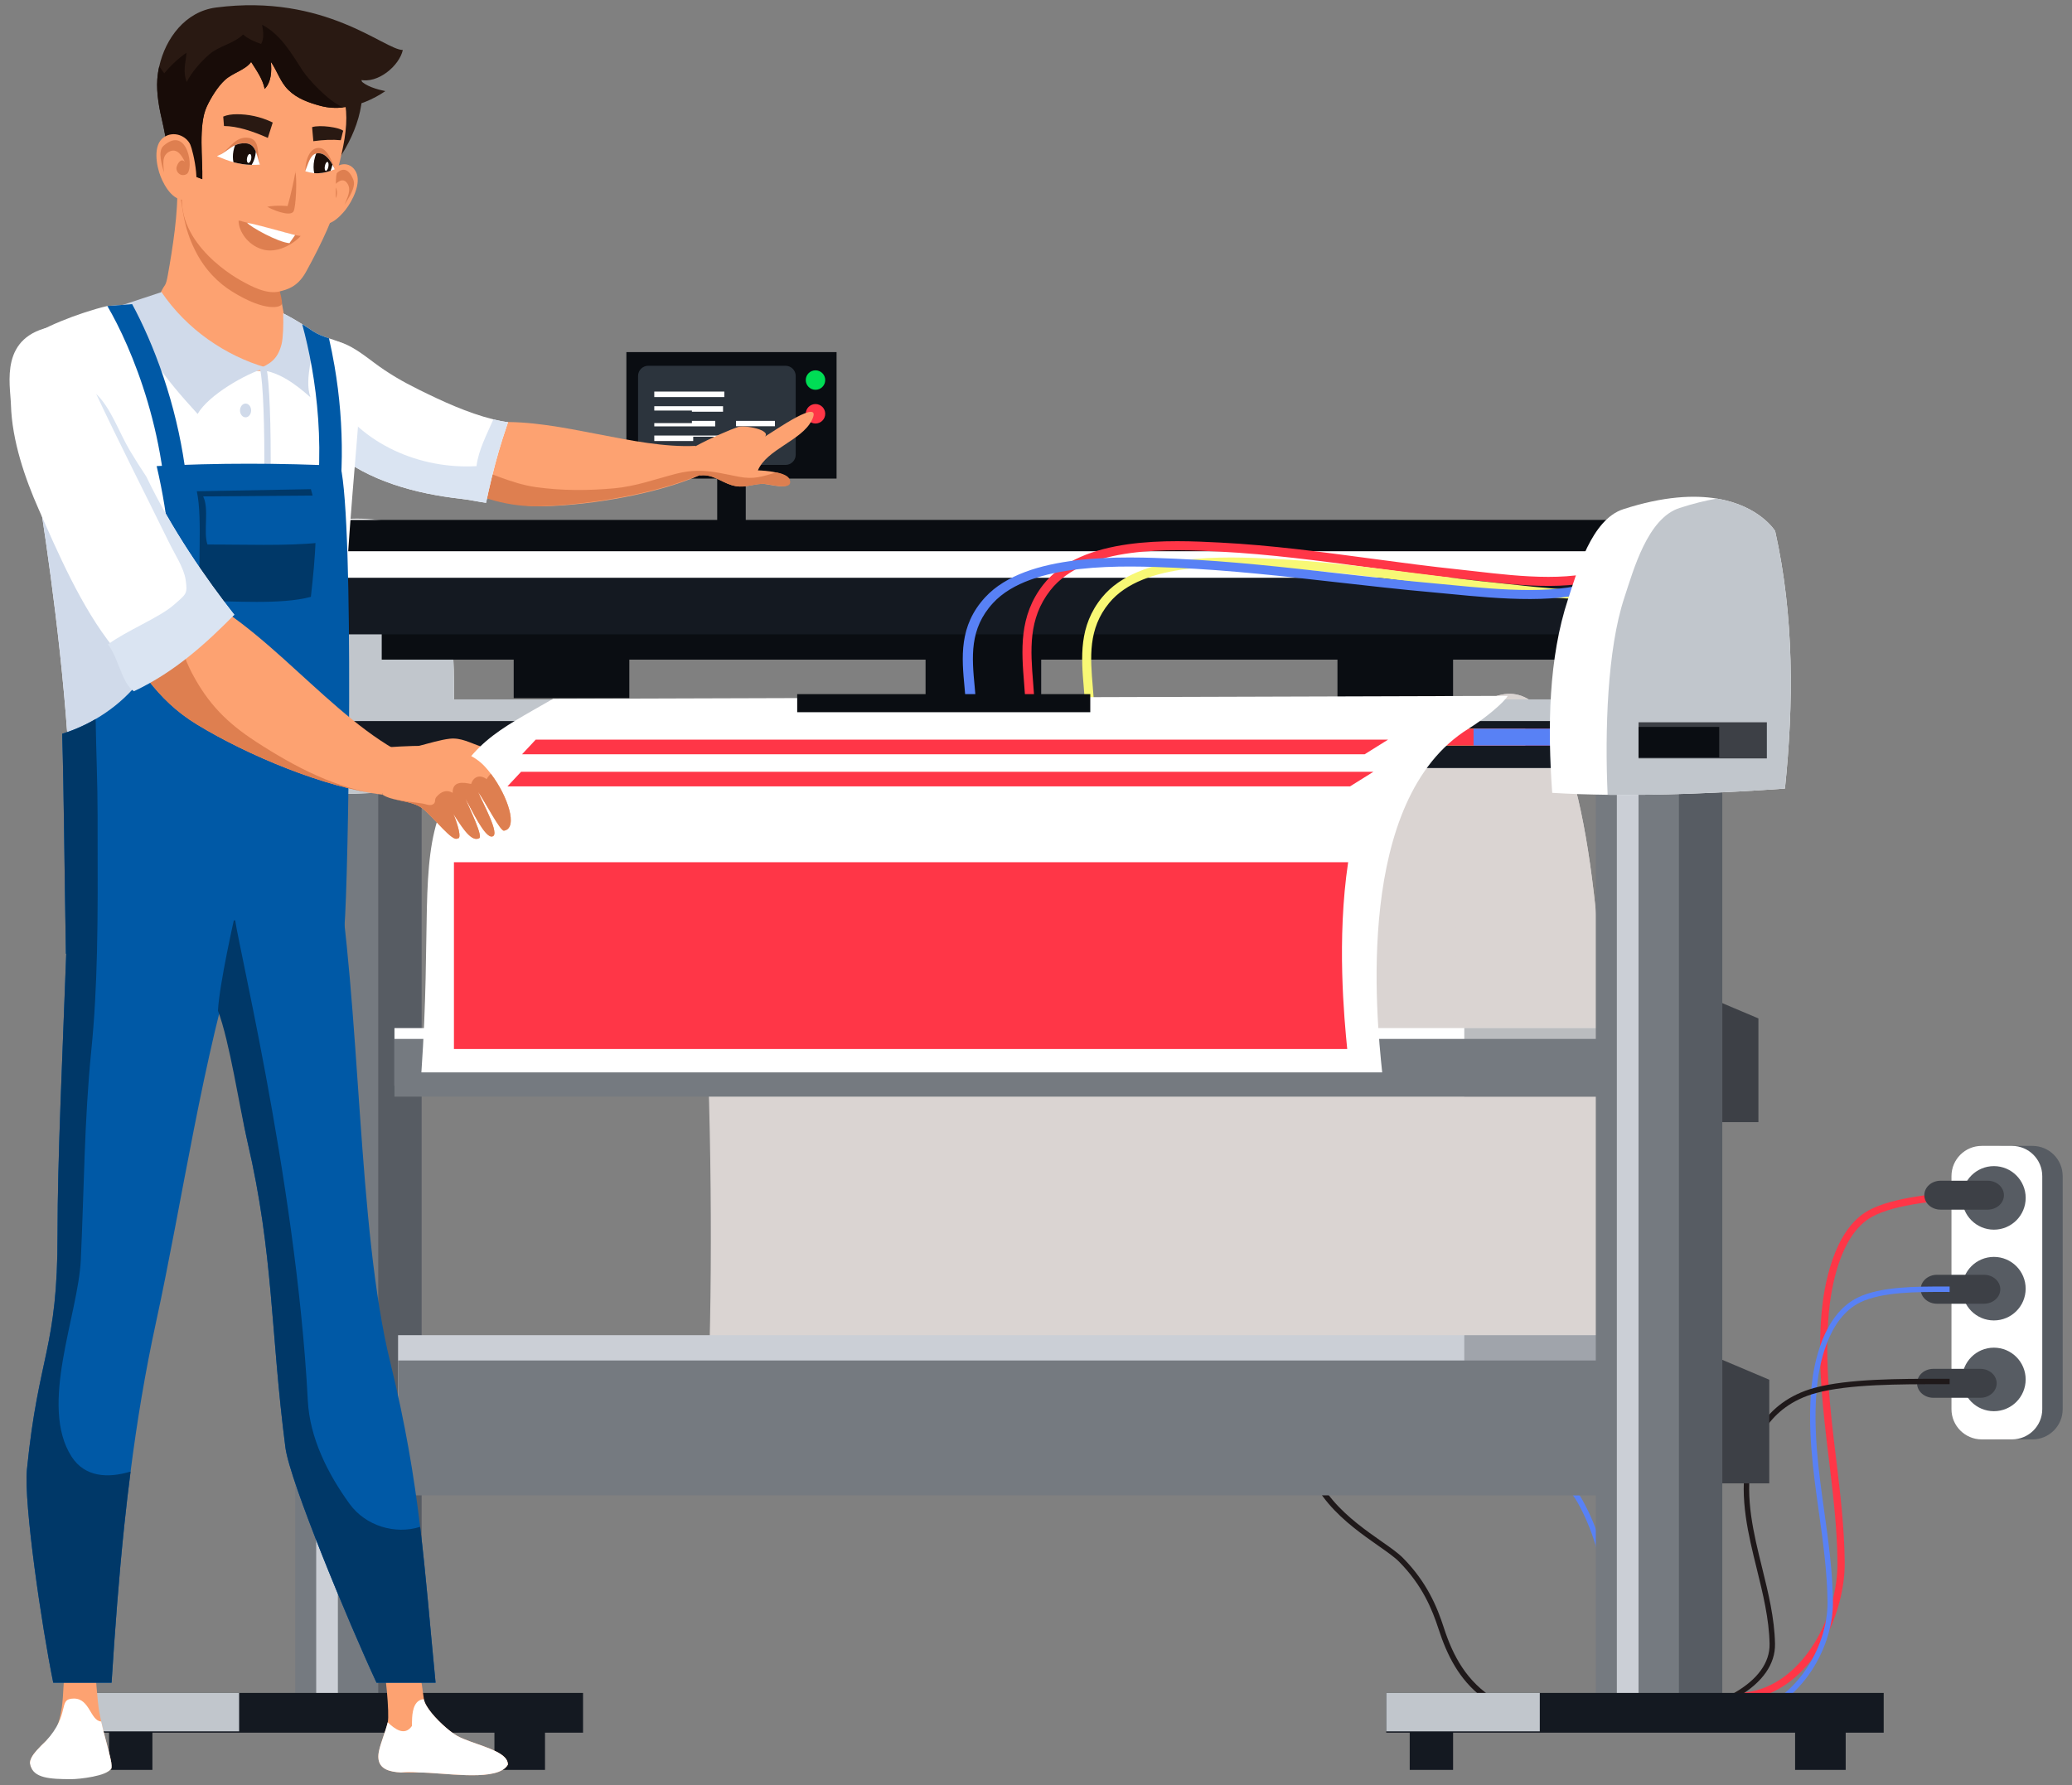 <svg width="159" height="137" viewBox="0 0 159 137" fill="none" xmlns="http://www.w3.org/2000/svg">
<rect x="0" y="0" width="159" height="137" fill="#808080" stroke="none"/>
<path d="M122.534 111.025H54.111C55.067 97.454 54.647 61.345 50.902 54.382L92.984 53.831L114.487 53.55C125.173 48.965 123.636 98.156 122.534 111.025Z" fill="#DAD4D2"/>
<path d="M132.639 130.552C131.183 130.552 129.895 130.168 128.793 129.404C125.671 127.237 124.538 122.343 123.9 118.322C123.558 116.169 123.047 113.633 121.842 111.146C121.22 109.862 120.337 109.053 119.403 108.197C118.793 107.639 118.163 107.061 117.6 106.336L118.038 105.996C118.573 106.684 119.186 107.245 119.778 107.788C120.71 108.642 121.673 109.525 122.342 110.904C123.578 113.457 124.1 116.042 124.448 118.235C125.069 122.148 126.16 126.901 129.11 128.948C130.545 129.944 132.344 130.232 134.454 129.804C138.417 129 141.04 124.04 141.003 119.913C140.979 117.252 140.654 114.559 140.339 111.954C139.899 108.31 139.444 104.542 139.786 100.726C139.951 98.884 140.63 94.433 143.367 92.909C145.291 91.837 148.946 91.576 150.702 91.451L150.741 92.005C149.025 92.127 145.454 92.382 143.638 93.394C141.132 94.79 140.496 99.021 140.339 100.776C140.003 104.533 140.454 108.272 140.891 111.888C141.207 114.507 141.534 117.216 141.558 119.908C141.577 122.006 140.903 124.399 139.754 126.31C138.437 128.502 136.594 129.936 134.565 130.348C133.894 130.484 133.252 130.552 132.639 130.552Z" fill="#FF3647"/>
<path d="M158.286 108.148C158.286 109.43 157.246 110.47 155.964 110.47H153.641C152.359 110.47 151.319 109.43 151.319 108.148V90.266C151.319 88.984 152.359 87.944 153.641 87.944H155.964C157.246 87.944 158.286 88.984 158.286 90.266V108.148Z" fill="#575C63"/>
<path d="M156.718 108.148C156.718 109.43 155.678 110.47 154.395 110.47H152.073C150.791 110.47 149.751 109.43 149.751 108.148V90.266C149.751 88.984 150.791 87.944 152.073 87.944H154.395C155.678 87.944 156.718 88.984 156.718 90.266V108.148Z" fill="white"/>
<path d="M155.446 91.935C155.446 93.282 154.354 94.374 153.007 94.374C151.661 94.374 150.569 93.282 150.569 91.935C150.569 90.589 151.661 89.497 153.007 89.497C154.354 89.497 155.446 90.589 155.446 91.935Z" fill="#575C63"/>
<path d="M155.444 98.902C155.444 100.249 154.352 101.34 153.006 101.34C151.659 101.34 150.567 100.249 150.567 98.902C150.567 97.555 151.659 96.464 153.006 96.464C154.352 96.464 155.444 97.555 155.444 98.902Z" fill="#575C63"/>
<path d="M155.444 105.868C155.444 107.215 154.352 108.306 153.006 108.306C151.659 108.306 150.567 107.215 150.567 105.868C150.567 104.522 151.659 103.43 153.006 103.43C154.352 103.43 155.444 104.522 155.444 105.868Z" fill="#575C63"/>
<path d="M153.776 91.728C153.776 92.341 153.216 92.838 152.526 92.838H148.916C148.226 92.838 147.667 92.341 147.667 91.728C147.667 91.114 148.226 90.617 148.916 90.617H152.526C153.216 90.617 153.776 91.114 153.776 91.728Z" fill="#3D4046"/>
<path d="M153.497 98.947C153.497 99.561 152.938 100.058 152.248 100.058H148.638C147.948 100.058 147.389 99.561 147.389 98.947C147.389 98.334 147.948 97.837 148.638 97.837H152.248C152.938 97.837 153.497 98.334 153.497 98.947Z" fill="#3D4046"/>
<path d="M153.22 106.166C153.22 106.779 152.661 107.277 151.97 107.277H148.361C147.671 107.277 147.111 106.779 147.111 106.166C147.111 105.553 147.671 105.055 148.361 105.055H151.97C152.661 105.055 153.22 105.553 153.22 106.166Z" fill="#3D4046"/>
<path d="M131.787 132.12C125.884 132.12 124.054 126.572 123.136 121.559C122.794 119.695 122.282 117.498 121.076 115.342C120.451 114.225 119.565 113.522 118.627 112.778C118.019 112.296 117.391 111.797 116.83 111.172L117.14 110.894C117.677 111.493 118.292 111.98 118.886 112.452C119.815 113.188 120.775 113.95 121.44 115.139C122.675 117.348 123.198 119.586 123.545 121.484C123.975 123.829 124.666 126.79 126.206 128.893C127.928 131.245 130.359 132.108 133.64 131.532C137.633 130.831 140.276 126.522 140.239 122.937C140.215 120.633 139.89 118.301 139.575 116.045C139.135 112.889 138.68 109.626 139.022 106.322C139.187 104.73 139.863 100.885 142.579 99.575C144.331 98.73 147.036 98.734 149.208 98.738L149.61 98.738V99.155L149.208 99.154C147.076 99.15 144.425 99.147 142.759 99.95C140.232 101.169 139.594 104.842 139.436 106.365C139.1 109.619 139.551 112.856 139.988 115.988C140.304 118.256 140.631 120.602 140.655 122.932C140.694 126.688 137.914 131.204 133.712 131.942C133.026 132.063 132.385 132.12 131.787 132.12Z" fill="#5881F5"/>
<path d="M122.34 132.525C114.068 132.525 111.673 128.974 110.398 125.044C109.894 123.487 109.138 121.654 107.356 119.853C107.008 119.502 106.426 119.094 105.753 118.622C103.41 116.979 99.868 114.496 99.978 110.143L100.394 110.154C100.29 114.283 103.721 116.689 105.992 118.281C106.682 118.764 107.278 119.182 107.652 119.56C109.495 121.423 110.275 123.312 110.794 124.915C112.181 129.193 114.967 133.003 125.849 131.922C131.943 131.317 135.846 129.059 135.793 126.169C135.758 124.247 135.277 122.295 134.811 120.407C134.155 117.747 133.476 114.996 133.988 112.2C134.234 110.854 135.239 107.604 139.247 106.511C141.812 105.812 145.805 105.816 149.013 105.818L149.61 105.819V106.235L149.012 106.235C145.83 106.232 141.867 106.228 139.356 106.913C135.577 107.944 134.63 111.006 134.398 112.275C133.902 114.983 134.57 117.69 135.216 120.308C135.687 122.218 136.174 124.193 136.21 126.162C136.267 129.285 132.217 131.708 125.891 132.336C124.6 132.465 123.42 132.525 122.34 132.525Z" fill="#1F191A"/>
<path d="M122.532 111.025H104.46C106.152 106.559 107.887 102.058 108.863 97.357C110.558 89.198 111.709 81.078 111.709 72.77C111.709 68.925 112.22 63.491 108.44 61.247C105.612 59.57 101.089 61.712 99.214 64.378L92.982 53.831L114.486 53.549C125.172 48.965 123.635 98.155 122.532 111.025Z" fill="#DAD4D2"/>
<path d="M57.227 28.471H55.036V40.02H57.227V28.471Z" fill="#0A0D12"/>
<path d="M64.196 27.023H48.067V36.73H64.196V27.023Z" fill="#0A0D12"/>
<path d="M61.06 34.901C61.06 35.332 60.711 35.681 60.28 35.681H49.744C49.313 35.681 48.964 35.332 48.964 34.901V28.852C48.964 28.421 49.313 28.072 49.744 28.072H60.28C60.711 28.072 61.06 28.421 61.06 28.852V34.901Z" fill="#2C343D"/>
<path d="M63.326 29.168C63.326 29.581 62.991 29.915 62.579 29.915C62.166 29.915 61.832 29.581 61.832 29.168C61.832 28.756 62.166 28.422 62.579 28.422C62.991 28.422 63.326 28.756 63.326 29.168Z" fill="#00DD55"/>
<path d="M63.326 31.757C63.326 32.169 62.991 32.504 62.579 32.504C62.166 32.504 61.832 32.169 61.832 31.757C61.832 31.344 62.166 31.01 62.579 31.01C62.991 31.01 63.326 31.344 63.326 31.757Z" fill="#FF3647"/>
<path d="M55.584 30.052H50.208V30.474H55.584V30.052Z" fill="white"/>
<path d="M50.208 31.176V31.508H53.095V31.598H55.484V31.176H50.208Z" fill="white"/>
<path d="M54.887 32.301H53.095V32.472H50.208V32.723H54.887V32.301Z" fill="white"/>
<path d="M59.467 32.301H56.48V32.713H59.467V32.301Z" fill="white"/>
<path d="M50.208 33.426V33.847H53.195V33.516H54.788V33.847H56.182V33.426H50.208Z" fill="white"/>
<path d="M11.695 131.029H8.368V135.835H11.695V131.029Z" fill="#141921"/>
<path d="M41.823 131.029H37.941V135.835H41.823V131.029Z" fill="#141921"/>
<path d="M32.354 48.407H22.649V130.482H32.354V48.407Z" fill="#757A80"/>
<path d="M32.353 48.407H29.026V130.482H32.353V48.407Z" fill="#575C63"/>
<path d="M25.928 48.223H24.265V130.105H25.928V48.223Z" fill="#CBCFD6"/>
<path d="M44.741 129.928H6.567V132.978H44.741V129.928Z" fill="#141921"/>
<path d="M18.35 129.928H6.567V132.878H18.35V129.928Z" fill="#C1C6CC"/>
<path d="M127.032 102.472H30.547V112.823H127.032V102.472Z" fill="#CBCFD6"/>
<path d="M127.032 104.413H30.547V114.764H127.032V104.413Z" fill="#757A80"/>
<path d="M126.754 78.904H30.27V83.334H126.754V78.904Z" fill="white"/>
<path d="M126.754 79.734H30.27V84.165H126.754V79.734Z" fill="#757A80"/>
<path d="M134.937 78.161L128.837 75.581V86.117H134.937V78.161Z" fill="#3D4046"/>
<path d="M135.769 105.89L129.669 103.309V113.845H135.769V105.89Z" fill="#3D4046"/>
<g opacity="0.5">
<path d="M126.753 78.904H112.366V84.165H126.753V78.904Z" fill="#757A80"/>
</g>
<g opacity="0.5">
<path d="M127.031 102.472H112.366V114.764H127.031V102.472Z" fill="#757A80"/>
</g>
<path d="M111.506 131.029H108.179V135.835H111.506V131.029Z" fill="#141921"/>
<path d="M141.633 131.029H137.752V135.835H141.633V131.029Z" fill="#141921"/>
<path d="M132.163 48.407H122.458V130.482H132.163V48.407Z" fill="#757A80"/>
<path d="M132.163 48.407H128.836V130.482H132.163V48.407Z" fill="#575C63"/>
<path d="M125.737 48.223H124.073V130.105H125.737V48.223Z" fill="#CBCFD6"/>
<path d="M144.55 129.928H106.377V132.978H144.55V129.928Z" fill="#141921"/>
<path d="M118.159 129.928H106.377V132.878H118.159V129.928Z" fill="#C1C6CC"/>
<path d="M34.378 60.539C32.095 60.694 29.627 60.829 27.133 60.914C27.063 60.914 26.996 60.917 26.927 60.92C24.872 60.989 22.8 61.022 20.8 61.004C19.323 60.989 17.885 60.948 16.52 60.871C16.159 56.175 16.258 51.281 17.763 47.084C18.473 45.103 19.554 41.436 22.012 40.696C25.095 39.77 27.438 39.668 29.186 39.933C32.485 40.433 33.657 42.235 33.657 42.235C35.114 48.31 35.059 54.535 34.378 60.539Z" fill="white"/>
<path d="M34.379 60.539C32.096 60.694 29.628 60.829 27.133 60.914C27.064 60.914 26.996 60.917 26.927 60.92C24.872 60.989 22.801 61.021 20.801 61.004C20.552 56.476 20.711 50.797 22.075 46.993C22.784 45.012 23.866 41.343 26.324 40.605C27.361 40.293 28.313 40.075 29.186 39.933C32.486 40.433 33.658 42.235 33.658 42.235C35.114 48.31 35.06 54.535 34.379 60.539Z" fill="#C1C6CC"/>
<path d="M127.31 53.676H24.162V58.944H127.31V53.676Z" fill="#C1C6CC"/>
<path d="M127.31 55.34H24.162V58.944H127.31V55.34Z" fill="#141921"/>
<path d="M125.787 42.215C125.787 43.236 124.959 44.063 123.939 44.063H26.982C25.962 44.063 25.134 43.236 25.134 42.215V41.752C25.134 40.731 25.962 39.904 26.982 39.904H123.939C124.959 39.904 125.787 40.731 125.787 41.752V42.215Z" fill="#0A0D12"/>
<path d="M131.055 46.466H29.293V50.625H131.055V46.466Z" fill="#0A0D12"/>
<path d="M128.283 42.307H26.52V48.684H128.283V42.307Z" fill="#141921"/>
<path d="M123.704 42.307H25.226V44.342H123.704V42.307Z" fill="white"/>
<path d="M48.292 50.441H39.42V53.58H48.292V50.441Z" fill="#0A0D12"/>
<path d="M79.898 50.441H71.026V53.58H79.898V50.441Z" fill="#0A0D12"/>
<path d="M111.505 50.441H102.633V53.58H111.505V50.441Z" fill="#0A0D12"/>
<path d="M117.051 55.925H103.928V57.219H117.051V55.925Z" fill="#F8F875"/>
<path d="M121.21 55.925H108.087V57.218H121.21V55.925Z" fill="#FF3647"/>
<path d="M126.2 55.925H113.077V57.218H126.2V55.925Z" fill="#5881F5"/>
<path d="M78.677 53.658C78.653 53.265 78.621 52.863 78.59 52.474C78.385 49.924 78.175 47.287 80.045 44.886C82.994 41.101 89.905 41.452 93.617 41.64C97.514 41.838 101.417 42.361 105.191 42.867C107.423 43.166 109.731 43.475 112.012 43.713C112.411 43.755 112.837 43.804 113.285 43.855C116.616 44.238 121.178 44.762 123.838 43.336L124.166 43.948C121.315 45.477 116.628 44.938 113.206 44.545C112.761 44.494 112.336 44.445 111.94 44.404C109.649 44.164 107.336 43.855 105.099 43.555C101.338 43.051 97.45 42.53 93.582 42.334C89.996 42.152 83.32 41.813 80.593 45.313C78.889 47.501 79.08 49.89 79.282 52.418C79.313 52.811 79.346 53.217 79.37 53.617L78.677 53.658Z" fill="#FF3647"/>
<path d="M83.251 53.867C83.228 53.51 83.198 53.143 83.168 52.788C82.971 50.456 82.768 48.044 84.571 45.844C87.402 42.389 94.027 42.709 97.586 42.881C101.321 43.061 105.062 43.538 108.68 43.998C110.819 44.271 113.032 44.553 115.218 44.77C115.6 44.808 116.009 44.853 116.438 44.9C119.632 45.248 124.004 45.726 126.554 44.427L126.869 45.045C124.135 46.438 119.643 45.948 116.363 45.59C115.936 45.543 115.53 45.499 115.15 45.461C112.954 45.242 110.736 44.96 108.592 44.687C104.988 44.228 101.26 43.753 97.553 43.574C94.115 43.408 87.717 43.099 85.108 46.284C83.484 48.267 83.666 50.435 83.859 52.73C83.889 53.088 83.921 53.459 83.944 53.823L83.251 53.867Z" fill="#F8F875"/>
<path d="M74.113 53.867C74.088 53.51 74.053 53.143 74.02 52.788C73.799 50.456 73.572 48.044 75.596 45.844C78.777 42.389 86.221 42.709 90.22 42.881C94.416 43.061 98.619 43.538 102.684 43.998C105.088 44.271 107.573 44.553 110.03 44.77C110.459 44.808 110.919 44.853 111.401 44.9C114.989 45.248 119.901 45.726 122.766 44.427L123.12 45.045C120.049 46.438 115.001 45.948 111.316 45.59C110.837 45.543 110.38 45.499 109.953 45.461C107.486 45.242 104.994 44.96 102.585 44.687C98.535 44.228 94.348 43.753 90.182 43.574C86.32 43.408 79.131 43.099 76.2 46.284C74.375 48.267 74.58 50.435 74.797 52.73C74.831 53.088 74.866 53.459 74.892 53.823L74.113 53.867Z" fill="#5881F5"/>
<path d="M136.972 60.52C134.689 60.683 132.222 60.824 129.728 60.912C129.672 60.914 129.616 60.917 129.56 60.918C127.483 60.989 125.387 61.021 123.364 60.998C121.898 60.98 120.47 60.933 119.113 60.849C118.746 55.777 118.835 50.495 120.333 45.966C121.041 43.829 122.116 39.871 124.572 39.078C127.654 38.082 129.997 37.976 131.744 38.265C135.045 38.81 136.22 40.758 136.22 40.758C137.687 47.32 137.644 54.039 136.972 60.52Z" fill="white"/>
<path d="M136.972 60.52C134.69 60.683 132.223 60.824 129.728 60.913C129.672 60.913 129.616 60.914 129.561 60.919C127.483 60.989 125.388 61.022 123.365 60.998C123.147 56.097 123.337 49.832 124.645 45.876C125.351 43.738 126.427 39.78 128.884 38.987C129.919 38.652 130.871 38.418 131.745 38.265C135.046 38.811 136.221 40.758 136.221 40.758C137.687 47.32 137.645 54.039 136.972 60.52Z" fill="#C1C6CC"/>
<path d="M135.584 55.433H125.74V58.207H135.584V55.433Z" fill="#3D4046"/>
<path d="M131.929 55.79H125.74V58.127H131.929V55.79Z" fill="#0A0D12"/>
<path d="M53.968 36.348C53.892 36.382 53.816 36.418 53.739 36.451C50.482 37.895 45.47 38.751 41.855 38.852C39.347 38.924 37.399 38.166 35.457 37.316C35.635 36.954 35.816 36.597 36.001 36.24C36.344 35.579 36.703 34.923 37.082 34.274C37.442 33.654 37.812 33.033 38.174 32.407C42.959 32.174 48.72 34.444 53.364 34.22C53.367 34.229 53.37 34.238 53.373 34.247C53.656 35.002 53.62 35.406 53.886 36.133C53.91 36.202 53.937 36.273 53.968 36.348Z" fill="#FDA271"/>
<path d="M62.27 32.304C61.482 33.815 58.83 34.498 58.16 36.099C58.409 36.106 58.987 36.138 59.506 36.251C59.971 36.352 60.39 36.521 60.485 36.794C60.823 37.759 58.969 37.104 58.45 37.132C57.587 37.18 57.042 37.52 56.113 37.221C55.305 36.962 54.7 36.373 53.757 36.487L53.738 36.451L53.575 36.131L52.789 34.596C52.956 34.486 53.156 34.368 53.373 34.247C54.49 33.631 56.116 32.94 56.604 32.779C57.176 32.59 59.183 33.012 58.701 33.503C59.307 33.154 63.305 30.324 62.27 32.304Z" fill="#FDA271"/>
<path d="M58.505 37.132C57.619 37.18 57.06 37.52 56.105 37.222C55.276 36.962 54.656 36.373 53.688 36.487L53.668 36.451C50.324 37.895 45.179 38.751 41.467 38.852C38.893 38.924 36.894 38.166 34.899 37.316C35.082 36.954 35.268 36.597 35.458 36.241L35.815 35.69C37.344 36.158 39.219 37.12 41.138 37.387C43.151 37.667 45.114 37.658 47.111 37.479C48.783 37.331 50.279 36.774 51.867 36.364C52.474 36.208 53 36.141 53.5 36.132C53.608 36.129 53.714 36.13 53.82 36.133C54.725 36.16 55.573 36.37 56.674 36.585C57.886 36.821 58.523 36.56 59.589 36.251C60.066 36.352 60.497 36.521 60.594 36.794C60.941 37.759 59.038 37.104 58.505 37.132Z" fill="#DE7F50"/>
<path d="M38.982 32.41C38.844 32.812 38.711 33.215 38.581 33.62C38.153 34.958 37.799 36.326 37.489 37.704C37.423 37.998 37.361 38.294 37.3 38.59C36.712 38.508 36.044 38.357 35.343 38.278C31.989 37.9 28.247 36.94 25.565 34.645C25.47 34.562 25.377 34.479 25.284 34.395L25.28 34.077L25.244 30.72L25.195 26.132C26.422 26.081 27.676 27.06 28.656 27.797C29.814 28.668 30.902 29.292 32.162 29.915C33.904 30.777 35.886 31.698 37.859 32.185C38.234 32.278 38.609 32.354 38.982 32.41Z" fill="white"/>
<path d="M38.982 32.41C38.844 32.812 38.711 33.215 38.581 33.62C38.154 34.958 37.799 36.326 37.489 37.704C37.423 37.998 37.361 38.294 37.3 38.59C36.712 38.508 36.044 38.357 35.343 38.278C31.989 37.9 28.247 36.94 25.565 34.644C25.464 34.461 25.369 34.269 25.28 34.077C24.984 33.428 24.784 32.764 24.844 32.304L25.245 30.72L25.373 30.213C27.726 34.171 32.318 36.02 36.564 35.775C36.721 34.528 37.35 33.357 37.859 32.185C38.234 32.277 38.609 32.353 38.982 32.41Z" fill="#DAE4F2"/>
<path d="M38.969 135.437C38.919 135.529 38.852 135.61 38.772 135.683C37.673 136.691 34.03 136.04 32.13 136.033H32.074C31.677 136.034 31.217 136.055 30.776 136.033C29.901 135.99 29.103 135.783 29.038 134.934C29.024 134.767 29.04 134.575 29.089 134.355C29.228 133.719 29.568 132.942 29.755 132.182C29.904 131.575 29.57 128.053 29.346 127.545H32.127C32.128 127.573 32.524 130.387 32.529 130.417C32.626 130.998 33.459 131.934 34.229 132.595C34.542 132.865 34.846 133.089 35.084 133.223C35.359 133.378 35.72 133.521 36.111 133.663C37.401 134.131 39.024 134.589 38.969 135.437Z" fill="#FDA271"/>
<path d="M38.969 135.438C38.917 135.529 38.851 135.61 38.771 135.683C37.673 136.691 34.029 136.04 32.129 136.034C31.866 136.013 31.602 136.001 31.334 136.001C31.18 136.001 30.986 136.016 30.775 136.034C29.899 135.991 29.102 135.783 29.037 134.934C29.023 134.767 29.039 134.575 29.088 134.355C29.227 133.719 29.567 132.943 29.753 132.182C30.275 132.682 31.047 133.287 31.613 132.46V132.215C31.619 131.78 31.636 130.863 32.131 130.537C32.275 130.442 32.406 130.408 32.527 130.417C32.624 130.998 33.458 131.934 34.228 132.595C34.541 132.865 34.845 133.089 35.083 133.223C35.358 133.378 35.719 133.521 36.11 133.663C37.4 134.131 39.023 134.589 38.969 135.438Z" fill="white"/>
<path d="M8.537 135.253C8.049 135.72 6.369 135.736 5.816 135.736C4.603 135.736 3.141 135.711 2.3 135.346C2.287 135.031 2.509 134.687 2.812 134.343C3.957 134.313 5.336 134.331 5.816 134.374C6.768 134.459 7.616 134.928 8.489 135.246C8.27 134.4 7.96 133.308 7.781 132.283C7.306 132.14 6.334 132.053 5.367 132.021C5.361 132.021 5.355 132.019 5.349 132.019C5.122 132.012 4.895 132.007 4.675 132.005C4.629 132.005 4.586 132.005 4.546 132.005C4.622 131.716 4.689 131.389 4.741 131.062C4.853 130.36 4.98 127.93 4.879 127.62L7.359 127.545C7.264 128.094 7.482 130.604 7.611 131.347C7.656 131.602 7.708 131.862 7.765 132.121C7.939 132.9 8.155 133.674 8.319 134.309C8.416 134.681 8.495 135.004 8.537 135.253Z" fill="#FDA271"/>
<path d="M8.49 135.246C7.617 134.928 6.769 134.458 5.817 134.374C5.336 134.33 3.958 134.312 2.812 134.343C3.023 134.103 3.273 133.863 3.51 133.632C3.512 133.631 3.514 133.629 3.516 133.627C3.847 133.306 4.152 133.005 4.283 132.756C4.375 132.583 4.466 132.316 4.547 132.004C4.587 132.004 4.63 132.005 4.676 132.005C4.711 132.005 4.749 132.006 4.788 132.007C4.936 132.009 5.084 132.011 5.234 132.016C5.272 132.017 5.311 132.018 5.35 132.019C5.356 132.019 5.362 132.02 5.368 132.02C6.335 132.053 7.307 132.139 7.782 132.283C7.961 133.307 8.271 134.4 8.49 135.246Z" fill="#FFB576"/>
<path d="M8.568 135.615C8.568 135.624 8.566 135.632 8.566 135.64C8.565 135.648 8.564 135.656 8.563 135.664C8.562 135.666 8.562 135.668 8.562 135.67C8.559 135.683 8.556 135.695 8.553 135.705C8.549 135.717 8.545 135.727 8.541 135.736C8.223 136.314 6.325 136.332 5.73 136.332C4.027 136.332 2.598 136.456 2.322 135.483C2.318 135.469 2.315 135.456 2.312 135.443C2.31 135.433 2.309 135.424 2.308 135.415C2.306 135.405 2.304 135.396 2.303 135.386C2.303 135.382 2.302 135.377 2.301 135.373C2.301 135.365 2.301 135.357 2.301 135.349C2.3 135.348 2.3 135.347 2.3 135.345C3.14 135.711 4.603 135.736 5.815 135.736C6.368 135.736 8.048 135.719 8.536 135.253C8.544 135.3 8.551 135.344 8.556 135.386C8.556 135.388 8.557 135.389 8.557 135.391C8.561 135.428 8.565 135.462 8.567 135.494C8.567 135.499 8.568 135.503 8.568 135.507C8.57 135.546 8.57 135.583 8.568 135.615Z" fill="#FFB576"/>
<path d="M8.568 135.615C8.568 135.624 8.566 135.632 8.566 135.64C8.565 135.648 8.564 135.656 8.563 135.664C8.562 135.666 8.562 135.668 8.562 135.67C8.56 135.683 8.557 135.695 8.553 135.705C8.549 135.717 8.545 135.727 8.541 135.736C8.223 136.314 6.325 136.332 5.73 136.332C4.027 136.332 2.598 136.456 2.322 135.483C2.318 135.469 2.315 135.456 2.312 135.443C2.31 135.433 2.309 135.424 2.308 135.415C2.306 135.405 2.304 135.396 2.303 135.387C2.303 135.382 2.302 135.377 2.301 135.373C2.301 135.365 2.301 135.357 2.301 135.349C2.3 135.348 2.3 135.347 2.3 135.345C3.14 135.711 4.603 135.736 5.815 135.736C6.368 135.736 8.048 135.719 8.536 135.253L8.537 135.253C8.545 135.299 8.551 135.344 8.557 135.386C8.557 135.388 8.557 135.39 8.557 135.391C8.562 135.428 8.565 135.462 8.567 135.494C8.567 135.499 8.568 135.503 8.568 135.507C8.57 135.547 8.57 135.583 8.568 135.615Z" fill="#0A0604"/>
<path d="M8.568 135.615C8.568 135.624 8.567 135.632 8.567 135.64C8.565 135.649 8.565 135.656 8.564 135.664C8.563 135.666 8.563 135.668 8.562 135.67C8.561 135.683 8.557 135.695 8.554 135.705C8.55 135.717 8.546 135.727 8.541 135.736C8.223 136.314 6.066 136.547 5.472 136.547C3.769 136.547 2.599 136.456 2.323 135.483C2.319 135.47 2.315 135.457 2.313 135.443C2.311 135.433 2.309 135.424 2.308 135.415C2.306 135.405 2.305 135.397 2.304 135.387C2.304 135.382 2.303 135.378 2.302 135.373C2.302 135.365 2.301 135.358 2.301 135.35C2.3 135.349 2.3 135.347 2.3 135.346C2.287 135.031 2.509 134.687 2.812 134.343C3.022 134.103 3.272 133.864 3.509 133.633C3.511 133.631 3.513 133.629 3.515 133.628C5.472 131.5 4.373 130.36 5.675 130.36C6.897 130.36 6.933 132.074 7.766 132.12C7.939 132.9 8.155 133.674 8.32 134.309C8.416 134.681 8.495 135.004 8.537 135.253L8.538 135.253C8.546 135.3 8.552 135.344 8.557 135.386C8.557 135.388 8.558 135.39 8.558 135.391C8.562 135.428 8.566 135.462 8.568 135.494C8.568 135.499 8.569 135.503 8.569 135.507C8.57 135.546 8.571 135.583 8.568 135.615Z" fill="white"/>
<path d="M11.192 64.96C12.506 70.615 14.817 71.118 16.726 76.114C17.619 78.45 18.374 84.986 18.991 87.629C21.006 96.267 20.753 102.236 21.904 111.104C22.235 113.664 26.743 124.509 28.893 129.144H33.425C32.997 124.774 32.703 121.003 32.241 117.183C31.767 113.269 31.114 109.305 29.957 104.593C27.386 94.126 27.729 77.347 25.674 65.523L11.192 64.96Z" fill="#0059A6"/>
<path d="M19.506 68.78C19.134 69.8 18.784 70.84 18.452 71.9C15.515 81.27 14.024 92.047 11.966 101.509C11.132 105.343 10.507 109.141 10.02 112.938C9.844 114.298 9.686 115.659 9.543 117.021C9.122 121.034 8.823 125.06 8.562 129.144H4.086C3.178 124.682 1.813 115.339 2.068 112.768C2.957 103.869 4.424 103.588 4.416 94.718C4.41 89.051 4.812 80.677 5.082 73.197C5.175 70.608 5.253 68.126 5.292 65.9C5.309 64.894 5.319 63.941 5.319 63.053L7.49 63.931L8.245 64.235L9.04 64.555L19.506 68.78Z" fill="#0059A6"/>
<path d="M16.726 77.572C17.619 79.908 18.374 84.986 18.991 87.629C21.006 96.267 20.753 102.236 21.904 111.104C22.235 113.664 26.743 124.509 28.893 129.144H33.424C32.997 124.774 32.703 121.003 32.24 117.183C30.313 117.793 28.053 117.106 26.83 115.423C25.136 113.089 23.769 110.339 23.622 107.506C22.722 90.213 17.778 70.578 18.022 70.279C18.022 70.279 16.825 75.537 16.726 77.572Z" fill="#003868"/>
<path d="M26.639 43.627C26.596 44.38 26.556 45.145 26.52 45.915C26.093 55.282 26.308 69.114 26.288 69.145C25.577 70.223 11.263 70.694 5.219 69.145C5.424 67.219 5.488 65.014 5.454 62.673C5.337 54.613 4.04 44.927 3.19 39.356C2.915 37.558 2.687 36.19 2.56 35.442C2.537 35.317 2.516 35.193 2.496 35.069C2.478 34.964 2.461 34.86 2.443 34.755C2.154 32.945 0.999 29.179 1.668 26.986C1.774 26.641 1.924 26.337 2.131 26.083C2.781 25.284 6.161 23.961 8.236 23.485L10.14 23.343L19.956 23.281C20.56 23.492 21.15 23.75 21.728 24.046C22.223 24.3 22.709 24.579 23.188 24.879C23.458 25.046 23.724 25.223 23.99 25.402C24.377 25.665 24.811 25.82 25.244 25.965C26.169 26.271 27.086 26.526 27.511 27.643C28.013 28.961 27.122 35.535 26.639 43.627Z" fill="white"/>
<path d="M11.109 23.325C13.486 27.373 16.655 28.626 21.522 28.485C22.131 27.614 22.045 25.289 21.636 23.302C21.571 22.987 21.501 22.702 21.428 22.464C21.075 21.309 21.398 20.28 22.217 20.387C22.29 20.396 22.367 20.415 22.449 20.442C22.463 20.448 22.459 20.363 22.443 20.23C22.393 19.789 22.224 18.817 22.224 18.817C21.899 17.597 22.946 17.127 23.293 16.326C23.293 16.326 14.221 10.366 12.585 11.297C13.201 11.586 13.568 13.642 13.594 14.163C13.697 16.233 13.242 19.09 12.874 21.135C12.808 21.502 12.741 21.759 12.669 21.863C11.848 23.091 12.606 22.878 11.109 23.325Z" fill="#FDA271"/>
<path d="M23.087 19.799C23.099 19.841 22.711 20.063 22.443 20.23C22.341 20.295 22.256 20.351 22.217 20.387C21.915 20.669 21.621 20.472 21.363 21.011C21.133 21.492 21.676 22.836 21.636 23.302C21.61 23.607 20.379 23.98 17.786 22.359C16.794 21.739 15.733 20.738 14.977 19.226C14.039 17.349 14.05 16.018 13.788 14.796C13.512 13.506 13.702 12.691 13.072 11.528C13.071 11.527 13.07 11.526 13.069 11.524L23.293 16.326C22.945 17.127 22.762 18.579 23.087 19.799Z" fill="#DE7F50"/>
<path d="M25.689 9.739C25.5 8.423 25.276 6.91 24.503 5.765L27.482 5.041C28.393 7.669 27.234 10.545 25.675 12.666C26.038 11.82 25.816 10.633 25.689 9.739Z" fill="#291912"/>
<path d="M25.611 12.996C26.072 12.449 26.925 12.44 27.315 13.192C27.761 14.051 27.029 15.438 26.533 16.077C26.029 16.724 25.046 17.664 24.369 16.916C23.649 16.121 25.331 13.326 25.611 12.996Z" fill="#FDA271"/>
<path d="M27.114 13.796C27.342 14.37 26.723 15.233 26.436 15.708C26.634 15.202 26.997 14.592 26.656 14.08C26.305 13.552 25.822 14.017 25.506 14.37C25.884 14.135 25.908 14.914 25.808 15.116C25.647 15.444 25.303 15.504 25.111 15.211C24.757 14.672 26.255 11.637 27.114 13.796Z" fill="#DE7F50"/>
<path d="M18.453 21.512C19.337 22.009 20.503 22.623 21.483 22.36C21.964 22.23 22.815 22.071 23.476 20.876C24.75 18.572 25.771 16.291 25.771 15.604C25.77 12.96 25.749 13.749 26.076 12.397C26.9 9.008 26.91 6.973 24.528 4.113C22.908 2.166 17.973 0.13 15.204 3.45C15.204 3.45 13.796 5.972 13.934 7.684C14.143 10.27 15.534 10.785 14.454 13.162C12.492 17.479 16.882 20.629 18.453 21.512Z" fill="#FDA271"/>
<path d="M24.604 11.368C23.843 11.228 23.45 12.124 23.419 13.14C24.259 13.416 24.839 13.312 25.689 12.998C25.689 12.998 25.266 11.489 24.604 11.368Z" fill="#DE7F50"/>
<path d="M25.69 12.998C25.576 13.039 25.466 13.078 25.362 13.111C24.914 13.257 24.53 13.326 24.114 13.289C23.896 13.271 23.669 13.222 23.419 13.14C23.666 12.556 23.79 11.901 24.264 11.781C24.358 11.756 24.468 11.752 24.596 11.776C25.005 11.85 25.326 12.299 25.512 12.631C25.627 12.836 25.69 12.998 25.69 12.998Z" fill="white"/>
<path d="M25.512 12.631C25.475 12.803 25.425 12.966 25.363 13.111C24.914 13.257 24.53 13.326 24.114 13.289C24.048 13.017 24.043 12.668 24.112 12.302C24.149 12.115 24.201 11.94 24.264 11.781C24.358 11.756 24.468 11.752 24.596 11.776C25.006 11.851 25.327 12.299 25.512 12.631Z" fill="#1B0E09"/>
<path d="M25.199 12.793C25.163 12.982 25.074 13.124 25 13.11C24.925 13.097 24.894 12.932 24.93 12.744C24.966 12.555 25.055 12.413 25.13 12.427C25.203 12.44 25.235 12.604 25.199 12.793Z" fill="white"/>
<path d="M18.918 10.564C17.919 10.534 17.524 11.636 16.725 11.945C17.901 12.446 18.657 12.721 19.95 12.639C19.675 11.883 20.065 10.598 18.918 10.564Z" fill="#DE7F50"/>
<path d="M19.95 12.639C19.724 12.653 19.513 12.658 19.312 12.653C18.808 12.642 18.365 12.572 17.915 12.448C17.516 12.336 17.112 12.183 16.655 11.989L16.725 11.945C17.265 11.736 17.583 11.357 18.041 11.147C18.262 11.045 18.513 10.982 18.837 10.996C19.279 11.014 19.488 11.281 19.633 11.645C19.752 11.941 19.826 12.3 19.95 12.639Z" fill="white"/>
<path d="M19.598 11.896C19.544 12.185 19.442 12.446 19.311 12.653C18.807 12.642 18.364 12.572 17.915 12.448C17.859 12.197 17.855 11.897 17.914 11.586C17.944 11.43 17.987 11.282 18.041 11.147C18.261 11.045 18.512 10.982 18.836 10.996C19.278 11.014 19.488 11.281 19.633 11.645C19.626 11.726 19.615 11.81 19.598 11.896Z" fill="#1B0E09"/>
<path d="M19.276 12.192C19.239 12.381 19.139 12.52 19.051 12.504C18.962 12.488 18.919 12.322 18.955 12.133C18.991 11.944 19.091 11.804 19.18 11.82C19.269 11.836 19.312 12.003 19.276 12.192Z" fill="white"/>
<path d="M23.073 18.108C22.539 18.721 21.231 19.499 20.101 19.127C19.008 18.791 18.315 17.753 18.308 16.937C18.348 16.939 18.388 16.94 18.427 16.941C18.606 17.022 21.99 17.887 22.648 18.037C22.789 18.071 22.931 18.094 23.073 18.108Z" fill="#DE7F50"/>
<path d="M22.648 18.037C22.477 18.302 22.278 18.546 22.214 18.662C21.35 18.602 19.236 17.431 18.963 17.099C19.691 17.214 21.99 17.887 22.648 18.037Z" fill="white"/>
<path d="M26.147 10.762C25.522 10.703 24.842 10.726 24.045 10.837L23.95 9.758C24.572 9.562 26.048 9.78 26.336 10.038C26.265 10.251 26.221 10.549 26.147 10.762Z" fill="#291912"/>
<path d="M17.13 8.948C17.421 8.822 17.762 8.768 18.175 8.767C19.024 8.765 19.982 8.941 20.929 9.403L20.552 10.584C19.367 10.057 18.212 9.681 17.188 9.671C17.173 9.43 17.152 9.189 17.13 8.948Z" fill="#291912"/>
<path d="M22.645 13.176C22.652 13.191 22.658 13.208 22.664 13.224C22.669 13.208 22.674 13.191 22.68 13.175L22.645 13.176Z" fill="#DE7F50"/>
<path d="M22.664 13.224C22.398 14.717 22.068 15.815 22.068 15.815C22.068 15.815 21.206 15.728 20.508 15.868C20.893 16.097 22.202 16.64 22.508 16.253C22.724 15.981 22.8 13.587 22.664 13.224Z" fill="#DE7F50"/>
<path d="M12.474 9.41C12.705 10.375 12.953 12.224 13.302 13.137C14.048 13.232 14.793 13.453 15.523 13.751C15.568 12.263 15.204 9.615 15.864 8.189C16.175 7.517 16.707 6.641 17.275 6.127C17.863 5.592 18.818 5.381 19.272 4.754C19.683 5.406 20.159 6.058 20.31 6.825C20.827 6.289 20.854 5.456 20.784 4.744C21.273 5.433 21.495 6.282 22.132 6.907C22.812 7.576 23.724 7.893 24.615 8.13C25.185 8.282 25.773 8.31 26.354 8.246C27.518 8.118 28.655 7.617 29.569 6.995C28.954 6.864 28.032 6.618 27.624 6.122C28.998 6.445 30.644 5.05 30.911 3.836C29.502 3.832 24.971 -0.522 16.567 0.579C14.204 0.888 12.701 2.962 12.222 5.083C12.144 5.422 12.094 5.762 12.07 6.096C11.994 7.153 12.225 8.371 12.474 9.41Z" fill="#291912"/>
<path d="M12.474 9.41C12.705 10.375 12.953 12.225 13.302 13.137C14.048 13.232 14.793 13.453 15.523 13.751C15.568 12.263 15.204 9.615 15.864 8.189C16.175 7.517 16.707 6.641 17.275 6.127C17.863 5.593 18.818 5.381 19.272 4.754C19.683 5.407 20.159 6.059 20.31 6.825C20.827 6.289 20.854 5.457 20.784 4.744C21.273 5.434 21.495 6.282 22.132 6.907C22.812 7.576 23.724 7.893 24.615 8.13C25.185 8.282 25.773 8.31 26.354 8.247C25.159 7.768 23.609 6.007 23.241 5.446C22.378 4.133 21.592 2.683 20.111 1.898C20.193 2.341 20.294 2.952 20.034 3.374C19.576 3.207 19.029 2.99 18.657 2.647C17.938 3.355 16.827 3.513 16.067 4.167C15.431 4.713 14.682 5.57 14.331 6.289C14.01 5.474 14.249 4.839 14.314 4.046C13.659 4.501 13.095 5.035 12.604 5.627C12.469 5.446 12.339 5.268 12.222 5.083C12.144 5.422 12.094 5.762 12.07 6.096C11.994 7.153 12.225 8.371 12.474 9.41Z" fill="#180C08"/>
<path d="M14.609 11.112C14.294 10.406 13.315 10.02 12.566 10.539C11.71 11.132 12.003 12.731 12.322 13.538C12.645 14.357 13.405 15.655 14.484 15.268C15.629 14.856 14.8 11.541 14.609 11.112Z" fill="#FDA271"/>
<path d="M12.558 11.183C12.067 11.61 12.438 12.678 12.58 13.242C12.553 12.689 12.377 11.968 12.974 11.647C13.588 11.317 13.961 11.959 14.184 12.423C13.842 12.039 13.505 12.745 13.539 12.975C13.595 13.348 13.968 13.556 14.307 13.371C14.929 13.032 14.407 9.578 12.558 11.183Z" fill="#DE7F50"/>
<path d="M12.394 22.419C14.314 25.251 17.275 27.304 20.448 28.216C18.841 28.676 15.97 30.341 15.166 31.77C13.758 30.234 12.887 29.183 11.955 27.859C10.563 25.88 9.826 24.792 9.338 23.429L12.394 22.419Z" fill="#D0DAEA"/>
<path d="M23.824 30.491C23.28 28.982 24.251 26.869 23.989 25.402C23.254 24.904 22.501 24.442 21.727 24.047C21.764 24.898 21.721 25.96 21.609 26.406C21.296 27.644 20.654 27.966 19.692 28.37C21.305 28.431 22.643 29.452 23.824 30.491Z" fill="#D0DAEA"/>
<path d="M20.022 46.795C20.98 42.492 20.907 30.135 20.441 28.239L19.959 28.347C20.419 30.218 20.487 42.436 19.538 46.696L20.022 46.795Z" fill="#D0DAEA"/>
<path d="M18.419 31.499C18.418 31.791 18.607 32.028 18.842 32.029C19.076 32.031 19.268 31.795 19.269 31.503C19.271 31.211 19.082 30.973 18.847 30.972C18.612 30.971 18.42 31.207 18.419 31.499Z" fill="#D0DAEA"/>
<path d="M18.194 39.601C18.193 39.893 18.382 40.13 18.617 40.132C18.852 40.133 19.044 39.897 19.045 39.605C19.046 39.313 18.857 39.075 18.622 39.074C18.387 39.073 18.196 39.309 18.194 39.601Z" fill="#D0DAEA"/>
<path d="M19 42.463C18.378 47.524 18.276 52.61 15.259 57.046C13.517 59.61 10.59 61.961 7.461 62.615C6.761 62.761 6.092 62.773 5.455 62.673C5.339 54.613 4.041 44.927 3.191 39.357C3.465 40.593 3.938 40.17 4.358 41.365C6.426 47.266 13.54 48.12 17.467 44.352C18.06 43.783 18.576 43.142 19 42.463Z" fill="#D0DAEA"/>
<path d="M26.125 35.76C21.738 35.537 16.521 35.523 12.022 35.772C12.488 37.772 12.827 39.795 12.992 41.852C13.23 44.83 13.01 47.918 11.709 50.649C10.68 52.809 8.687 54.561 6.555 55.605C5.971 55.892 5.373 56.133 4.771 56.313C4.907 60.815 4.939 66.442 5.057 73.197H5.081C5.625 73.206 6.44 73.162 7.441 73.081C10.266 72.853 14.118 71.067 17.995 70.635C21.438 70.252 24.997 71.203 26.424 71.227C26.744 67.601 27.19 40.169 26.125 35.76Z" fill="#0059A6"/>
<path d="M14.511 42.445L12.784 42.362C13.198 33.822 10.022 26.522 8.237 23.485L10.141 23.342C10.908 24.757 11.785 26.68 12.547 28.944C14.045 33.389 14.723 38.057 14.511 42.445Z" fill="#0059A6"/>
<path d="M25.528 41.731L23.834 41.382C25.171 34.897 24.266 28.815 23.189 24.879C23.459 25.047 23.726 25.222 23.991 25.402C24.378 25.664 24.812 25.82 25.246 25.965C25.399 26.637 25.543 27.347 25.67 28.088C26.463 32.711 26.415 37.429 25.528 41.731Z" fill="#0059A6"/>
<path d="M5.5 111.804C2.966 107.884 6.002 100.924 6.201 96.696C6.452 91.379 6.465 85.972 7.003 80.651C7.255 78.163 7.38 75.631 7.442 73.081C7.514 70.042 7.496 66.978 7.49 63.931C7.49 63.507 7.49 63.085 7.49 62.662C7.49 60.142 7.377 57.671 7.34 55.186C7.082 55.336 6.82 55.476 6.557 55.606C5.972 55.892 5.374 56.134 4.773 56.314C4.908 60.815 4.94 66.442 5.058 73.197H5.082C4.812 80.677 4.41 89.051 4.416 94.718C4.424 103.588 2.957 103.87 2.068 112.768C1.813 115.339 3.178 124.682 4.086 129.144H8.562C8.823 125.06 9.122 121.034 9.543 117.021C9.686 115.659 9.844 114.298 10.02 112.938C8.279 113.468 6.51 113.367 5.5 111.804Z" fill="#003868"/>
<path d="M23.856 37.542L15.104 37.704C15.576 39.908 15.101 43.916 15.428 46.132C17.863 46.103 21.522 46.433 23.856 45.807C24.18 42.89 24.503 39.582 23.856 37.542Z" fill="#003868"/>
<path d="M24.497 38.028L15.59 38.099C16.07 39.064 15.586 40.82 15.92 41.791C18.398 41.778 22.122 41.922 24.497 41.648C24.827 40.37 25.155 38.922 24.497 38.028Z" fill="#0059A6"/>
<path d="M30.251 57.489C30.019 58.46 29.712 59.442 29.47 60.458C29.428 60.633 29.388 60.81 29.35 60.988C24.934 60.453 18.982 57.962 15.098 55.591C11.943 53.666 10.468 50.977 8.78 48.272C8.165 47.286 7.523 46.298 6.76 45.343L12.808 44.671C19.33 46.724 24.341 54.05 30.251 57.489Z" fill="#FDA271"/>
<path d="M29.35 60.988C29.308 61.163 29.388 60.81 29.35 60.988C24.934 60.453 18.982 57.962 15.097 55.591C11.943 53.666 10.468 50.976 8.78 48.272L11.899 44.949C13.056 46.542 13.662 49.631 14.736 51.669C15.98 54.03 17.439 55.492 19.657 56.933C22.618 58.857 25.88 60.573 29.35 60.988Z" fill="#DE7F50"/>
<path d="M17.98 47.183C15.525 49.017 14.507 50.743 11.355 52.224C10.407 51.579 9.532 50.715 8.725 49.716C6.231 46.634 4.38 42.27 2.979 39.111C1.914 36.708 0.922 33.825 0.84 31.07C0.791 29.449 -0.078 25.773 4.114 25.042L8.818 28.542C8.989 31.076 9.93 33.861 11.232 36.585C13.141 40.583 15.823 44.447 17.98 47.183Z" fill="white"/>
<path d="M17.979 47.183C15.843 49.353 13.425 51.571 10.273 53.053C9.325 52.407 9.088 50.458 8.282 49.459C9.732 48.384 12.237 47.399 13.352 46.414C14.297 45.581 14.411 45.593 14.242 44.478C14.111 43.591 13.385 42.478 12.987 41.665C11.148 37.909 9.127 33.963 7.381 30.232C8.501 31.293 9.142 33.193 9.965 34.579C10.364 35.251 10.792 35.919 11.232 36.585C13.14 40.583 15.822 44.447 17.979 47.183Z" fill="#DAE4F2"/>
<path d="M36.908 57.291C36.068 57.016 35.386 56.598 34.51 56.695C33.84 56.769 32.942 57.038 32.023 57.277L33.389 59.381C33.844 59.014 34.713 58.487 35.308 58.3C35.819 58.14 36.064 58.269 36.594 58.259C37.865 58.233 37.987 57.645 36.908 57.291Z" fill="#FDA271"/>
<path d="M106.066 82.303C105.618 78.047 103.925 61.355 112.698 55.92C113.962 55.137 115.436 53.894 115.698 53.407L42.442 53.631C38.195 56.095 35.836 57.014 33.852 62.123C32.191 66.405 33.098 71.32 32.336 82.303L106.066 82.303Z" fill="white"/>
<path d="M103.453 66.175H34.834V80.511L103.382 80.51C103.151 78.174 102.568 72.088 103.453 66.175Z" fill="#FF3647"/>
<path d="M38.684 63.751C38.408 63.841 37.231 61.532 36.69 60.779C37.011 61.571 38.408 64.065 37.784 64.195C37.213 64.364 36.171 62.071 35.72 61.302C36.032 62.061 37.138 64.289 36.742 64.341C36.093 64.662 35.27 63.166 34.792 62.474C35.061 63.075 35.495 64.438 35.1 64.341C34.749 64.662 33.284 62.74 32.471 62.086C31.792 61.539 30.773 61.51 29.967 61.262C29.964 61.26 29.959 61.26 29.956 61.259C29.734 61.19 29.529 61.105 29.352 60.988L29.82 57.345C32.099 57.206 35.457 56.935 37.213 58.838C37.37 59.008 37.523 59.192 37.67 59.386C38.977 61.108 39.778 63.563 38.684 63.751Z" fill="#FDA271"/>
<path d="M38.684 63.751C38.408 63.841 37.231 61.532 36.69 60.779C37.011 61.571 38.408 64.065 37.784 64.195C37.213 64.364 36.171 62.071 35.719 61.302C36.032 62.061 37.138 64.289 36.742 64.341C36.093 64.662 35.27 63.166 34.792 62.474C35.061 63.075 35.495 64.438 35.1 64.341C34.749 64.662 33.284 62.74 32.471 62.086C31.792 61.539 30.773 61.509 29.967 61.261C30.755 61.469 31.68 61.556 32.438 61.671C32.62 61.699 32.971 61.853 33.182 61.751C33.508 61.595 33.281 61.398 33.496 61.153C33.84 60.761 34.256 60.572 34.735 60.845C34.719 59.92 35.547 60.036 36.154 60.168C36.336 59.58 36.859 59.429 37.344 59.801C37.434 59.631 37.544 59.493 37.669 59.386C38.977 61.108 39.778 63.563 38.684 63.751Z" fill="#DE7F50"/>
<path d="M104.722 57.887H40.062L41.107 56.767H106.514L104.722 57.887Z" fill="#FF3647"/>
<path d="M103.602 60.351H38.941L39.987 59.231H105.394L103.602 60.351Z" fill="#FF3647"/>
<path d="M83.665 53.272H61.175V54.66H83.665V53.272Z" fill="#0A0D12"/>
</svg>
